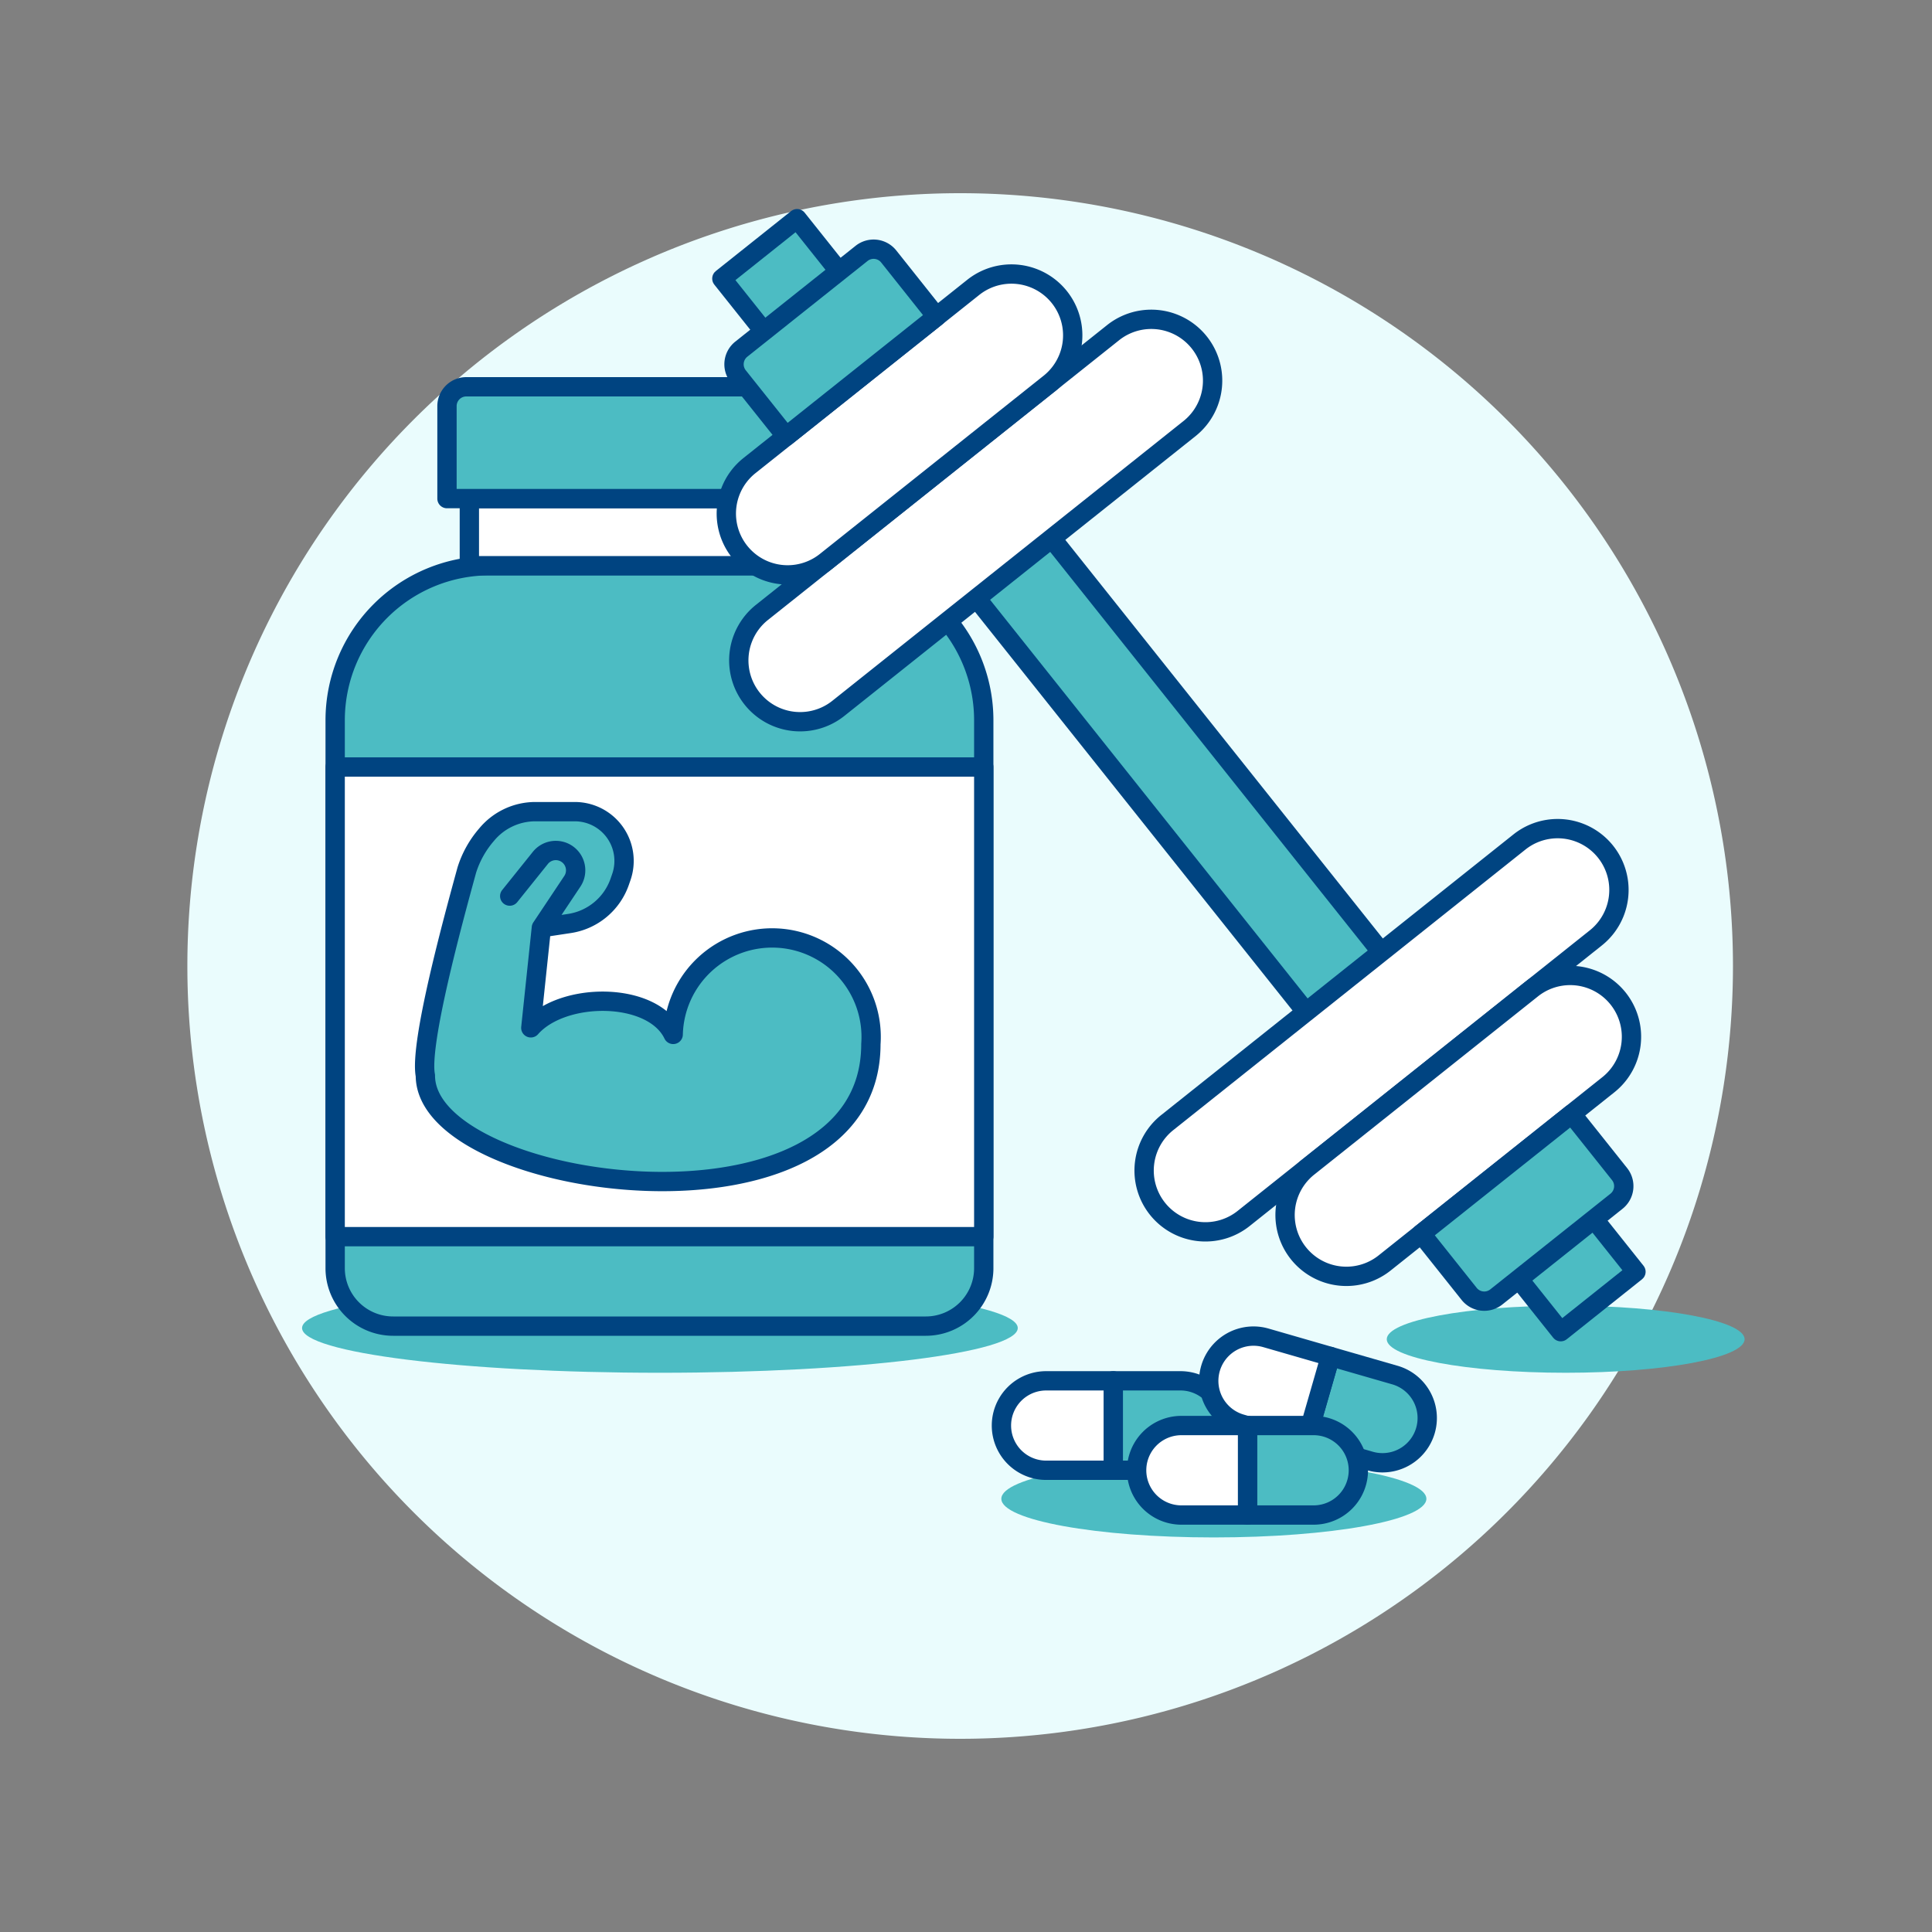 <svg viewBox="0 0 100 100" height="400" width="400" xmlns="http://www.w3.org/2000/svg"><rect x="0" y="0" width="100" height="100" fill="#808080" stroke="none"/><path d="M9.698 50.000 A40.000 40.000 0 1 0 89.698 50.000 A40.000 40.000 0 1 0 9.698 50.000 Z" fill="#eafcfd"></path><path d="M52.679,68.739c0-1.278-8.292-2.315-18.522-2.315s-18.522,1.037-18.522,2.315,8.293,2.315,18.522,2.315S52.679,70.018,52.679,68.739Z" fill="#4cbcc3"></path><path d="M90.3,69.318c0-.959-4.146-1.737-9.261-1.737s-9.261.778-9.261,1.737,4.146,1.736,9.261,1.736S90.3,70.277,90.3,69.318Z" fill="#4cbcc3"></path><path d="M47.919,68.64H20.348a3,3,0,0,1-3-3V37.281a8,8,0,0,1,8-8H42.919a8,8,0,0,1,8,8V65.64A3,3,0,0,1,47.919,68.64Z" fill="#4cbcc3"></path><path d="M47.919,68.64H20.348a3,3,0,0,1-3-3V37.281a8,8,0,0,1,8-8H42.919a8,8,0,0,1,8,8V65.64A3,3,0,0,1,47.919,68.64Z" fill="none" stroke="#004481" stroke-linecap="round" stroke-linejoin="round"></path><path d="M24.294 25.808H43.974V29.281H24.294z" fill="#ffffff" stroke="#004481" stroke-linecap="round" stroke-linejoin="round"></path><path d="M45.131,25.808H23.136V21.02a1,1,0,0,1,1-1h20a1,1,0,0,1,1,1Z" fill="#4cbcc3"></path><path d="M45.131,25.808H23.136V21.02a1,1,0,0,1,1-1h20a1,1,0,0,1,1,1Z" fill="none" stroke="#004481" stroke-linecap="round" stroke-linejoin="round"></path><path d="M17.348 39.7H50.919V64.01H17.348z" fill="#ffffff"></path><path d="M17.348 39.7H50.919V64.01H17.348z" fill="none" stroke="#004481" stroke-linecap="round" stroke-linejoin="round"></path><path d="M26.383,46.381l1.6-1.994A1.027,1.027,0,0,1,29.635,45.6l-1.614,2.421L27.475,53.2c1.66-1.888,6.3-1.888,7.369.341a5.124,5.124,0,1,1,10.233.5c0,10.741-23.06,7.659-23.06,1.629-.32-1.632,1.44-8.067,2.145-10.637a5.157,5.157,0,0,1,1.021-1.828,3.276,3.276,0,0,1,2.531-1.194h2.037a2.55,2.55,0,0,1,2.41,3.384l-.081.233A3.273,3.273,0,0,1,29.474,47.8l-1.453.22" fill="#4cbcc3" stroke="#004481" stroke-linecap="round" stroke-linejoin="round"></path><path d="M73.829,77.577c0-1.1-4.924-2-11-2s-11,.894-11,2,4.924,2,11,2S73.829,78.681,73.829,77.577Z" fill="#4cbcc3"></path><path d="M61.1,71.471a2.315,2.315,0,0,1,0,4.63H57.622v-4.63Z" fill="#4cbcc3"></path><path d="M61.1,71.471a2.315,2.315,0,0,1,0,4.63H57.622v-4.63Z" fill="none" stroke="#004481" stroke-linecap="round" stroke-linejoin="round"></path><path d="M54.149,71.471a2.315,2.315,0,0,0,0,4.63h3.473v-4.63Z" fill="#ffffff"></path><path d="M54.149,71.471a2.315,2.315,0,0,0,0,4.63h3.473v-4.63Z" fill="none" stroke="#004481" stroke-linecap="round" stroke-linejoin="round"></path><path d="M72.2,71.173a2.315,2.315,0,0,1-1.284,4.449l-3.337-.963L68.86,70.21Z" fill="#4cbcc3"></path><path d="M72.2,71.173a2.315,2.315,0,0,1-1.284,4.449l-3.337-.963L68.86,70.21Z" fill="none" stroke="#004481" stroke-linecap="round" stroke-linejoin="round"></path><path d="M65.524,69.247A2.315,2.315,0,0,0,64.239,73.7l3.337.963L68.86,70.21Z" fill="#ffffff"></path><path d="M65.524,69.247A2.315,2.315,0,0,0,64.239,73.7l3.337.963L68.86,70.21Z" fill="none" stroke="#004481" stroke-linecap="round" stroke-linejoin="round"></path><path d="M68.041,73.786a2.316,2.316,0,0,1,0,4.631H64.568V73.786Z" fill="#4cbcc3"></path><path d="M68.041,73.786a2.316,2.316,0,0,1,0,4.631H64.568V73.786Z" fill="none" stroke="#004481" stroke-linecap="round" stroke-linejoin="round"></path><path d="M61.1,73.786a2.316,2.316,0,0,0,0,4.631h3.473V73.786Z" fill="#ffffff"></path><path d="M61.1,73.786a2.316,2.316,0,0,0,0,4.631h3.473V73.786Z" fill="none" stroke="#004481" stroke-linecap="round" stroke-linejoin="round"></path><path d="M58.531 5.279 L63.509 5.279 L63.509 74.967 L58.531 74.967 Z" fill="#4cbcc3" stroke="#004481" stroke-linecap="round" stroke-linejoin="round" transform="translate(-11.707 46.759) rotate(-38.54)"></path><path d="M57.637,17.2a3.174,3.174,0,0,1,3.955,4.965l-18.2,14.5A3.173,3.173,0,0,1,39.436,31.7Z" fill="#ffffff"></path><path d="M57.637,17.2a3.174,3.174,0,0,1,3.955,4.965l-18.2,14.5A3.173,3.173,0,0,1,39.436,31.7Z" fill="none" stroke="#004481" stroke-linecap="round" stroke-linejoin="round"></path><path d="M50.374,14.875a3.173,3.173,0,1,1,3.954,4.964L42.745,29.065A3.173,3.173,0,0,1,38.791,24.1Z" fill="#ffffff"></path><path d="M50.374,14.875a3.173,3.173,0,1,1,3.954,4.964L42.745,29.065A3.173,3.173,0,0,1,38.791,24.1Z" fill="none" stroke="#004481" stroke-linecap="round" stroke-linejoin="round"></path><path d="M38.21,19.478l2.479,3.111,7.787-6.2L46,13.275a1,1,0,0,0-1.405-.159L38.37,18.073A1,1,0,0,0,38.21,19.478Z" fill="#4cbcc3"></path><path d="M38.21,19.478l2.479,3.111,7.787-6.2L46,13.275a1,1,0,0,0-1.405-.159L38.37,18.073A1,1,0,0,0,38.21,19.478Z" fill="none" stroke="#004481" stroke-linecap="round" stroke-linejoin="round"></path><path d="M82.6,48.545a3.173,3.173,0,1,0-3.954-4.964l-18.2,14.5A3.173,3.173,0,1,0,64.4,63.044Z" fill="#ffffff"></path><path d="M82.6,48.545a3.173,3.173,0,1,0-3.954-4.964l-18.2,14.5A3.173,3.173,0,1,0,64.4,63.044Z" fill="none" stroke="#004481" stroke-linecap="round" stroke-linejoin="round"></path><path d="M83.249,56.145a3.173,3.173,0,1,0-3.955-4.964L67.711,60.408a3.173,3.173,0,0,0,3.955,4.964Z" fill="#ffffff"></path><path d="M83.249,56.145a3.173,3.173,0,1,0-3.955-4.964L67.711,60.408a3.173,3.173,0,0,0,3.955,4.964Z" fill="none" stroke="#004481" stroke-linecap="round" stroke-linejoin="round"></path><path d="M76.042,66.971,73.564,63.86l7.787-6.2,2.478,3.111a1,1,0,0,1-.159,1.405L77.447,67.13A1,1,0,0,1,76.042,66.971Z" fill="#4cbcc3"></path><path d="M76.042,66.971,73.564,63.86l7.787-6.2,2.478,3.111a1,1,0,0,1-.159,1.405L77.447,67.13A1,1,0,0,1,76.042,66.971Z" fill="none" stroke="#004481" stroke-linecap="round" stroke-linejoin="round"></path></svg>